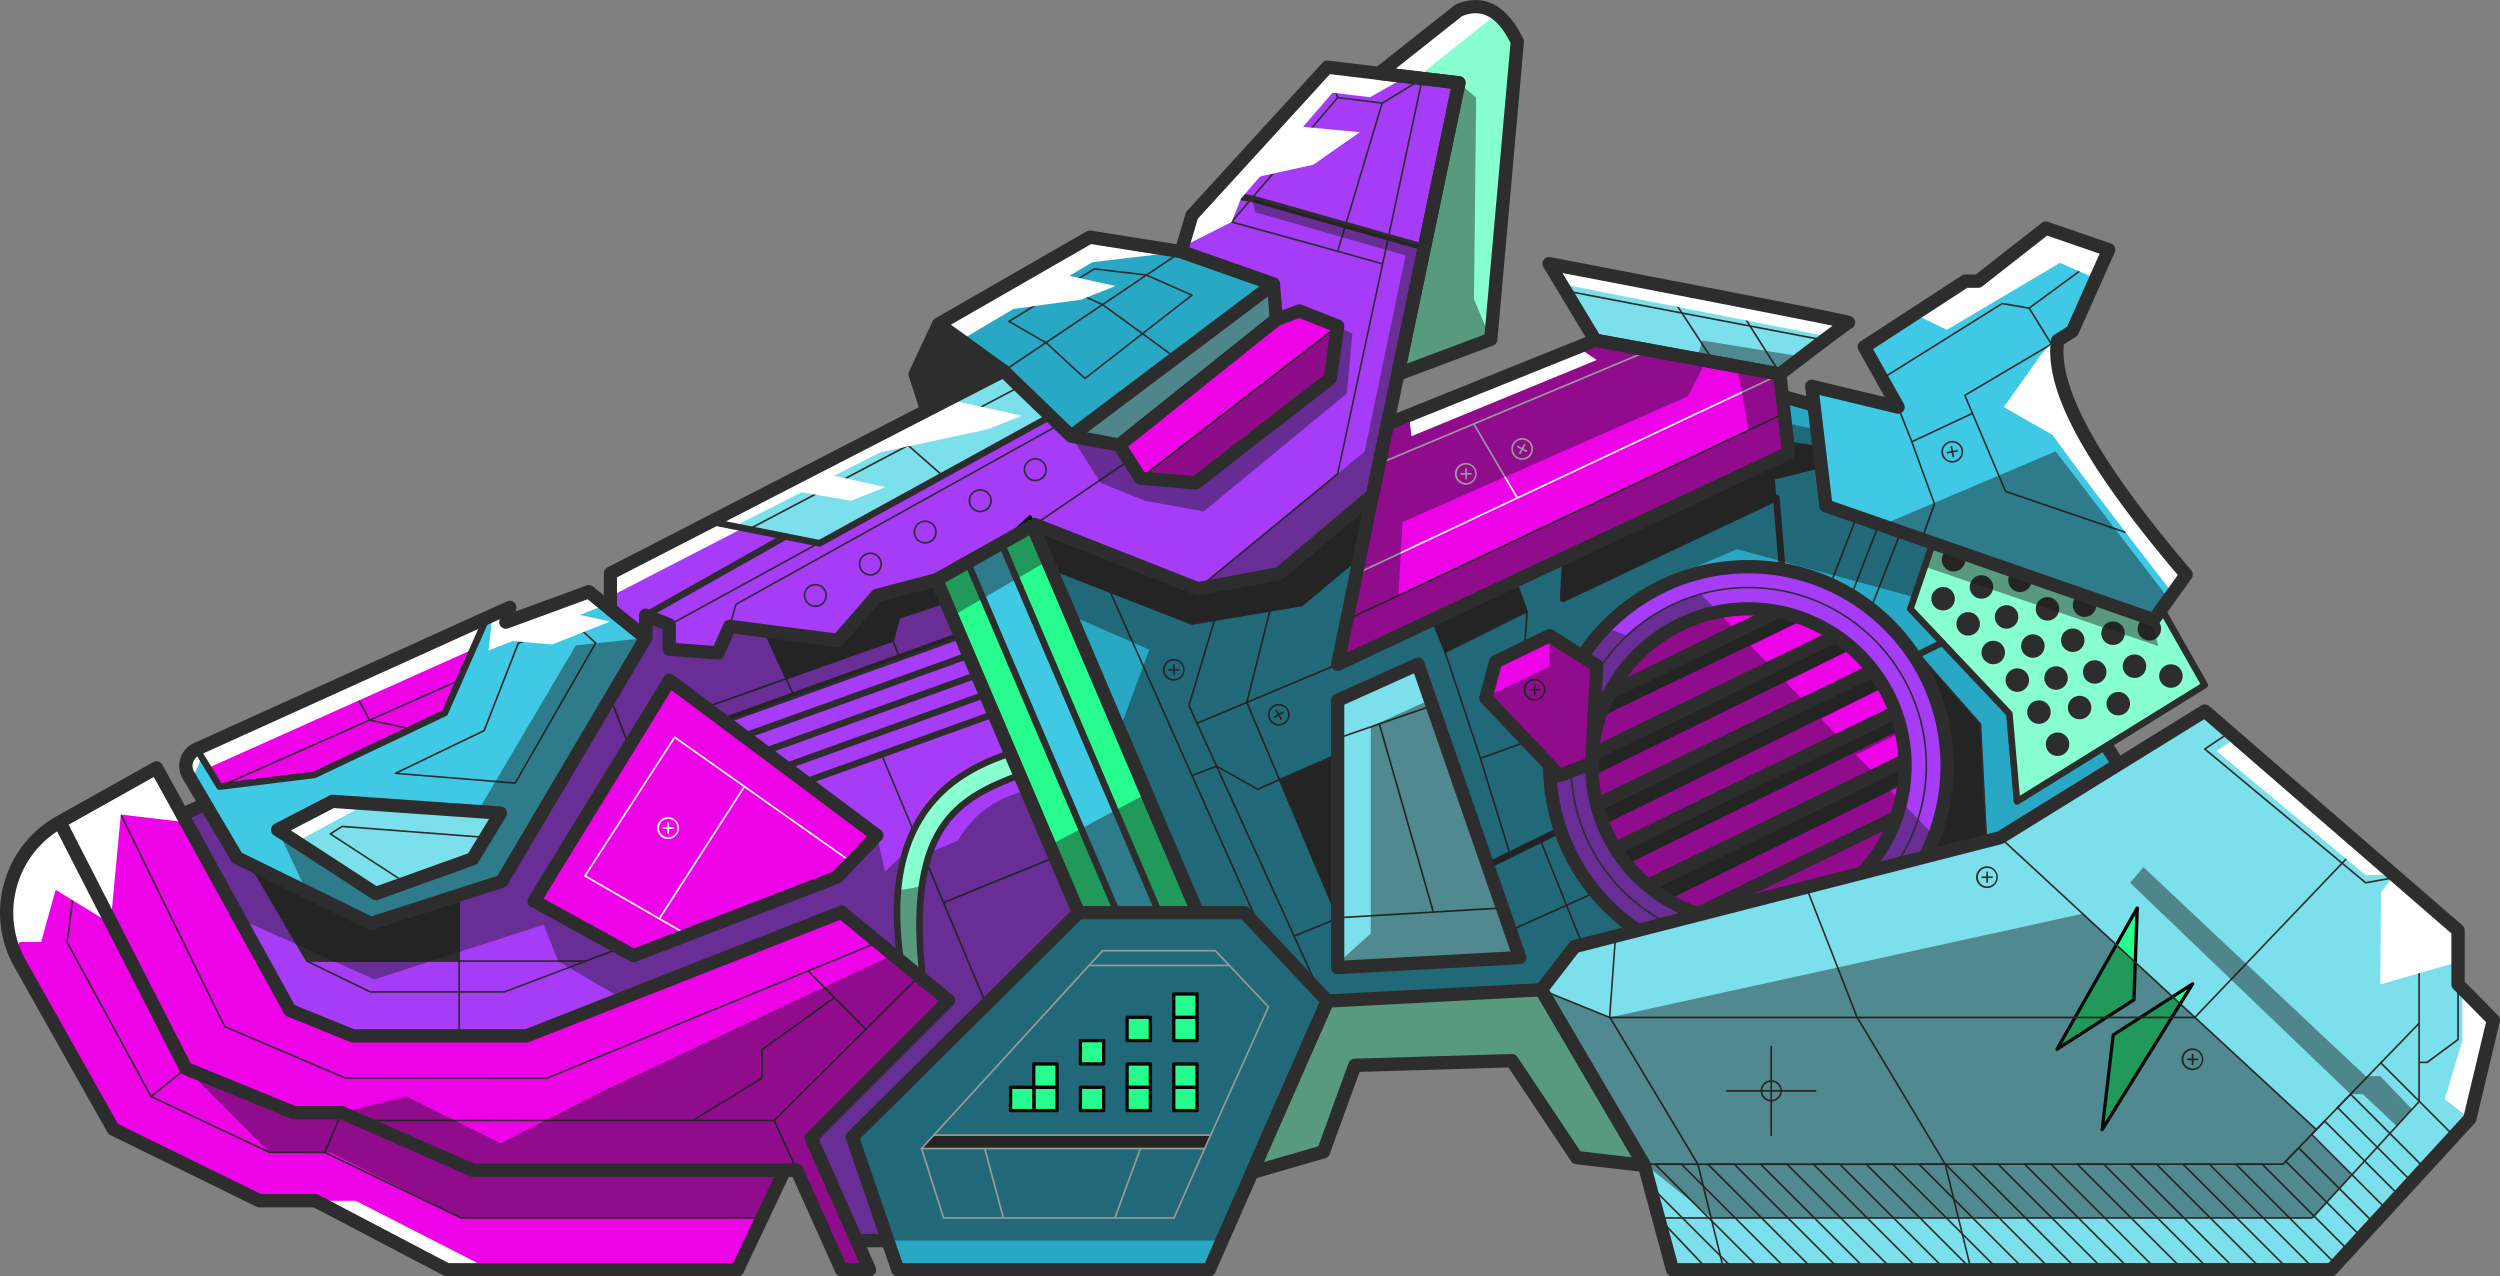 <svg xmlns="http://www.w3.org/2000/svg" viewBox="0 0 656.14 335.01"><rect x="0" y="0" width="656.14" height="335.01" fill="#808080" stroke="none"/><defs><style>.cls-10,.cls-11,.cls-12,.cls-2,.cls-3,.cls-4,.cls-5,.cls-6,.cls-7,.cls-8,.cls-9{stroke-width:0}.cls-3{fill:#2d2d2d}.cls-4{fill:#28a8c4}.cls-5{fill:#26fd8e}.cls-6{fill:#1a1a1a}.cls-7{fill:#3fc9e5}.cls-8{fill:#a73cf8}.cls-9{fill:#88ffd1}.cls-10{fill:#7be0eb}.cls-11{fill:#fff}.cls-12{fill:#ee02e7}</style></defs><g style="isolation:isolate"><g id="assets"><path d="m271.61 137.66 42.7 101.88h12.3l21.76 23.19 56.16-2.96 8.76-11.34 16.5-4.22 95.16-24.37 30.61-18.94-48.28-58.39-28.05-9.74-3.13-26.42-8.33-2.37 1.67 14.88-109.22 11.08-24.47 20.6-21.38 3.96-42.76-16.84z" class="cls-4"/><path d="m283.07 239.54-37.29-87.39-15.64 4.13-10.24 11.78-28.4-3.67-3.1 6.96-12.75-.97V164l-6.18-2.51v5.93l-37.74 63.88-34.39 11.08-35.16-17.26-8.29-14.1-6.09 2.76 28.29 51.39 16.49 6.7h45.59l82.69-32.45 28.08 23.18-36.06 36.06 11.93 26.95 8.42-.35-9.53-26.86 59.37-58.86zm222.14-14.65c3.73-7.18 5.83-15.34 5.83-23.99 0-28.81-23.35-52.16-52.16-52.16-18.23 0-34.28 9.36-43.61 23.53l3.81 2.42-1.31 25.57-8.48 3.28-2.58-2.64c0 18.04 9.15 33.93 23.07 43.3l75.43-19.31z" class="cls-8"/><path d="m41.06 201.55 35.03 63.63 16.49 6.7h45.59l82.69-32.46 28.08 23.18-36.06 36.06 15.33 34.6h-7.34l-11.72-26.1h-3.22l-12.36 26.1h-76.25L82.8 315.14H68.12l-38.38-18.8-24.46-43.43c-7.4-13.14-2.73-29.79 10.43-37.16l25.37-14.21z" class="cls-12"/><path d="m49.46 203.48 12.73 21.64 35.16 17.26 34.39-11.08 37.74-63.88-14.94-12.11-21.77 7.99 1.03-3.86-82.16 37.19a4.835 4.835 0 0 0-2.17 6.86z" class="cls-7"/><path d="m87.3 210.31-14.43 7.47 25.76 16.74 25.44-9.14 7.28-11.98-44.05-3.09z" class="cls-10"/><path d="m175.73 178.58-35.55 57.9 26.07 14.33 53.41-20.58 10.48-10.97-54.41-40.68z" class="cls-12"/><path d="M160.2 150.48v9.42l9.27 7.52v-5.93l6.18 2.51v6.38l12.75.97 3.1-6.96 28.4 3.67 10.24-11.78 15.64-4.13 25.83-14.49 42.76 16.84 21.38-3.96 24.47-20.6 22.67-108.19-34.52-4.13-35.55 38.9-2.83 9.53 24.21 8.5.78 9.28-41.22 32.97-12.62-2.32-17.73-17.1-103.21 53.1z" class="cls-8"/><path d="m263.41 97.38-17.05-12.33 39.67-22.8 23.96 3.8 24.21 8.5-53.06 39.93-17.73-17.1z" class="cls-4"/><path d="m293.76 116.8 5.54 8.69 14.49 1.23 35.35-27.4 1.94-13.75-10.05-3.96-6.05 2.22-41.22 32.97z" class="cls-12"/><path d="m361.95 19.25 20.94-16.56c6.76-2.74 11.68.64 15.33 8.28l-6.96 78.08-24.39 9.15 16.02-76.45-20.94-2.5z" class="cls-9"/><path d="M235.63 333.26h81.73l31.01-70.53-21.76-23.19h-43.54L223.7 298.4l11.93 34.86z" class="cls-4"/><path d="m348.37 262.73 56.16-2.96 27.05 46.11-17.78-2.07-17-25.43-41.22 1.22-8.24 22.67-18.76 5.46 19.79-45z" class="cls-9"/><path d="m404.53 259.77 8.76-11.34 111.66-28.59 53.71-33.23 66.46 57.57v14.17l9.28 9.4-6.19 25.89-36.33 39.61-172.9.01-7.4-27.38-27.05-46.11z" class="cls-10"/><path d="m475.51 101.38 22.65 5.46-8.88-15.8 26.53-17.26h3.35l17.77-13.91 16.49 5.67-9.53 21.38-3.86 2.45c-1.65 11.39 6.88 29.95 33.75 61.44l-8.5 11.85-86.04-29.88-3.72-31.39z" class="cls-7"/><path d="m467.77 103.98 8.33 2.37" class="cls-3"/><path d="M406.59 69.21s79.34 15.2 78.57 15.46-18.03 13.53-18.03 13.53l-48.43-8.89-12.11-20.09z" class="cls-10"/><path d="M446.18 240.01c-16.48-5.35-28.4-20.84-28.4-39.1 0-22.7 18.4-41.11 41.11-41.11S500 178.2 500 200.91c0 10.91-4.25 20.83-11.19 28.19" class="cls-12"/><path d="m406.72 166.84 12.36 7.85-1.3 25.57-8.49 3.28-19.32-20.35 2.58-9.53 14.17-6.82z" class="cls-12"/><path d="m186.57 136.91 28.5 5.68 60.64-33.34-12.3-11.87-76.84 39.53z" class="cls-10"/><path d="m51.63 196.62 5.98 9.82 24.92-3.09 34.2-16.23 11-24.94" class="cls-12"/><path d="m507.28 142.51-5.9 17.29 25.99 27.52 2.01 23 49.28-30.54-11.35-19.98-2.04 2.85-57.99-20.14z" class="cls-9"/><path d="M364.13 111.26 418.7 89.3l48.42 8.89 2.32 20.67-118.36 55.48 9.14-44.4 3.91-18.68z" class="cls-12"/><path d="m253.9 147.46 39.29 92.08m-30.37-96.95 41.37 96.95" class="cls-3"/><path d="m314.31 239.54-42.7-101.88-25.83 14.49 37.29 87.39h31.24z" class="cls-7"/><path d="M351.08 183.81v70.12l47.78-2.6-26.72-76.99-21.06 9.47z" class="cls-10"/><path d="M242.21 257.04c-4.48-40 8.85-47.45 25.44-53.64l-2.44-5.71c-20.94 6.67-33.41 21.98-28.82 54.54l5.82 4.81z" class="cls-9"/><path d="m53.89 211.02-6.09 2.76" class="cls-3"/><path d="m334.2 74.55.78 9.28-41.22 32.97-12.62-2.32 53.06-39.93z" class="cls-10"/><path d="m246.36 85.05-6.18 13.14 3.09 9.55 20.14-10.36-17.05-12.33zm257.17 86.52 16.25 18.47 1.49 29.04-16.06 5.82s5.57-10.79 5.83-23.99c.26-13.2-7.52-29.33-7.52-29.33zm-152.16 26.4-15.46 6.73 14.49 34.78.97-41.51zM248.3 158.06l-2.52-5.91-15.64 4.13-10.24 11.78-19.33-2.56 5.8 12.74 27.82-10.05 1.93-6.09 12.18-4.04zM65.47 226.32l15.13 25.91h39.89v-17.31l-23.15 7.46-31.87-16.06zm206.25-88.39 5.04 12.03L312.82 164l28.98-4.89 15.11-12.62 3.16-15.83-23.7 19.36-22.06 3.8-42.59-15.89zM375.9 162.7l3.38 8.51 21.5-10.71-2.89-8.1-21.99 10.3zm34.98-16.39-.62 10.83 55.95-26.48-.37-4.84 11.93-2.93-.52-5.76-8.15-1.36.31 2.8-58.53 27.74zm-165.77 151.6-3.24 3.54h74.25l1.64-3.54h-72.65zm174.63-109.58 53.57-25.68-8.46-2.42-43.19 20.81-1.92 7.29zm-1.49 15.21 67.85-33.22-4.22-3.49-63.18 31.39-.45 5.31zm3.2 12.66 73.02-35.87-3.23-3.7-71.5 34.28 1.71 5.3zm4.52 11.14 73.02-35.87-3.23-3.7-71.5 34.28 1.71 5.3zm11.32 9.1 62.67-30.79.63-5.6-68.13 32.34 4.83 4.05z" class="cls-3"/><circle cx="509.98" cy="157.14" r="3.09" class="cls-3"/><circle cx="516.55" cy="163.74" r="3.09" class="cls-3"/><circle cx="526.63" cy="161.91" r="3.09" class="cls-3"/><circle cx="537.36" cy="159.8" r="3.09" class="cls-3"/><circle cx="530.16" cy="152.3" r="3.09" class="cls-3"/><circle cx="512.72" cy="146.91" r="3.09" class="cls-3"/><circle cx="547.1" cy="158.82" r="3.09" class="cls-3"/><circle cx="520.05" cy="154.05" r="3.09" class="cls-3"/><circle cx="539.62" cy="177.95" r="3.09" class="cls-3"/><circle cx="529.46" cy="178.5" r="3.09" class="cls-3"/><circle cx="545.8" cy="185.7" r="3.09" class="cls-3"/><circle cx="540.02" cy="195.32" r="3.09" class="cls-3"/><circle cx="535.13" cy="186.9" r="3.09" class="cls-3"/><circle cx="555.95" cy="184.68" r="3.09" class="cls-3"/><circle cx="549.77" cy="176.36" r="3.09" class="cls-3"/><circle cx="544.01" cy="168.04" r="3.09" class="cls-3"/><circle cx="554.58" cy="166.19" r="3.09" class="cls-3"/><circle cx="560.21" cy="174.85" r="3.09" class="cls-3"/><circle cx="569.77" cy="177.43" r="3.09" class="cls-3"/><circle cx="564.11" cy="165.03" r="3.09" class="cls-3"/><circle cx="533.54" cy="169.56" r="3.09" class="cls-3"/><circle cx="523.14" cy="171.25" r="3.09" class="cls-3"/><path d="m567.14 143.13-40.93-13.98-10.8-25.48 24.5-14.49.22.37-24.17 14.3 10.57 24.95 40.75 13.91-.14.42z" class="cls-3"/><path d="m180.28 245.55-27.06-15.59 23.79-36.77.19.14 45.99 32.48-.25.35-45.81-32.35-23.29 36 26.66 15.36-.22.38z" class="cls-11"/><path d="m172.858 241.011 22.327-34.697.37.238-22.327 34.698zm189.009-119.529 70.995-29.785.17.406-70.995 29.785z" class="cls-11"/><path d="M351.08 66.16h-.06l-27.82-7.68a.207.207 0 0 1-.15-.15c-.02-.07 0-.15.04-.21l27.82-32.65c.05-.06.12-.08.19-.07l11.67 1.45c.06 0 .12.04.16.1.03.05.04.12.03.18l-11.67 38.88c-.03.09-.11.16-.21.16zm-27.43-8.02 27.29 7.53 11.53-38.43-11.3-1.41-27.52 32.3z" class="cls-3"/><path d="M373.32 65.65c-.08 0-.16-.01-.24-.03l-44.76-12.66-10.21-1.5a.87.87 0 0 1-.74-.99.87.87 0 0 1 .99-.74l10.26 1.51s.07.01.11.02l44.81 12.67c.46.13.73.61.6 1.08-.11.38-.46.64-.84.64zm-60.523-8.905.072-.434 10.437 1.739-.073.434zm40.592 105.734 114.793-54.165.187.398-114.793 54.165zm35.171 36.771s-.06 0-.09-.02a.237.237 0 0 1-.11-.13l-9.27-27.83c-.03-.1.01-.22.11-.26l21.5-10.71c.07-.03.15-.03.22.01.06.04.1.12.1.2l-.64 9.5-.44-.03.61-9.12-20.99 10.46 9.14 27.43 12.01-4.38.15.41-12.23 4.46s-.05.01-.07.01z" class="cls-3"/><path d="M355.906 150.378 467.18 97.992l.188.398-111.276 52.386z" class="cls-11"/><path d="m554.63 271.62-2.91 24.86 23.74-38.27-20.83 13.41z" class="cls-5"/><path d="M551.72 296.92s-.1 0-.14-.02a.445.445 0 0 1-.29-.46l2.91-24.86a.46.46 0 0 1 .2-.32l20.84-13.41c.17-.11.4-.09.54.06.15.14.17.37.06.54l-23.74 38.27c-.08.13-.22.21-.37.21zm3.32-25.04-2.66 22.71 21.69-34.97-19.04 12.25z" class="cls-2"/><path d="m560.07 262.39.86-24.06-21.06 37.06 20.2-13z" class="cls-5"/><path d="M539.87 275.82c-.11 0-.22-.04-.3-.12a.428.428 0 0 1-.08-.53l21.06-37.06c.1-.17.31-.26.5-.2.19.05.32.23.32.44l-.86 24.06c0 .14-.08.27-.2.35l-20.2 13c-.07.05-.15.07-.24.07zm20.56-35.73-19.31 33.97 18.51-11.92.79-22.05z" class="cls-2"/><path d="m285.835 143.44.401-.179 44.948 100.858-.402.18zm59.635 115.55-33.65-73.78 9.31-31.22.42.12-9.27 31.06 33.59 73.63-.4.19zm-37.35-80.33a2.86 2.86 0 1 1-.001-5.719 2.86 2.86 0 0 1 .001 5.719zm0-5.28c-1.34 0-2.42 1.09-2.42 2.42s1.09 2.42 2.42 2.42 2.42-1.09 2.42-2.42-1.09-2.42-2.42-2.42z" class="cls-3"/><path d="M307.9 174.33h.44v2.93h-.44z" class="cls-3"/><path d="M306.65 175.58h2.93v.44h-2.93zm28.98 14.87a2.843 2.843 0 0 1-2.47-1.41 2.858 2.858 0 0 1 3.19-4.21 2.858 2.858 0 0 1-.71 5.62zm0-5.28c-.43 0-.85.11-1.22.33a2.427 2.427 0 0 0 .62 4.44 2.427 2.427 0 1 0 .61-4.78z" class="cls-3"/><path d="m334.247 188.134 2.528-1.482.222.38-2.528 1.481z" class="cls-3"/><path d="m334.697 186.436.38-.223 1.482 2.527-.38.223z" class="cls-3"/><path d="M384.76 127.21a2.86 2.86 0 1 1-.001-5.719 2.86 2.86 0 0 1 .001 5.719zm0-5.28c-1.34 0-2.42 1.09-2.42 2.42s1.09 2.42 2.42 2.42 2.42-1.09 2.42-2.42-1.09-2.42-2.42-2.42z" class="cls-11"/><path d="M384.54 122.89h.44v2.93h-.44z" class="cls-11"/><path d="M383.29 124.14h2.93v.44h-2.93zm16.2-3.45a2.855 2.855 0 0 1-.81-5.59c.73-.22 1.5-.14 2.18.22.67.36 1.16.96 1.38 1.7a2.854 2.854 0 0 1-2.74 3.68zm-1.14-.73c1.18.63 2.65.19 3.28-.98.31-.57.37-1.22.19-1.84s-.6-1.13-1.17-1.44c-.57-.31-1.22-.37-1.84-.19-.62.19-1.13.6-1.44 1.17-.63 1.18-.19 2.65.98 3.28z" class="cls-11"/><path d="m398.1 117.325.208-.387 2.58 1.389-.208.387z" class="cls-11"/><path d="m398.627 119.033 1.39-2.58.387.21-1.39 2.579z" class="cls-11"/><path d="M402.79 183.89a2.86 2.86 0 1 1-.001-5.719 2.86 2.86 0 0 1 .001 5.719zm0-5.28c-1.34 0-2.42 1.09-2.42 2.42s1.09 2.42 2.42 2.42 2.42-1.09 2.42-2.42-1.09-2.42-2.42-2.42z" class="cls-3"/><path d="M402.57 179.57h.44v2.93h-.44z" class="cls-3"/><path d="M401.32 180.82h2.93v.44h-2.93zm120.22 52.26a2.86 2.86 0 1 1-.001-5.719 2.86 2.86 0 0 1 .001 5.719zm0-5.28c-1.34 0-2.42 1.09-2.42 2.42s1.09 2.42 2.42 2.42 2.42-1.09 2.42-2.42-1.09-2.42-2.42-2.42z" class="cls-3"/><path d="M521.32 228.76h.44v2.93h-.44z" class="cls-3"/><path d="M520.08 230.01h2.93v.44h-2.93zm55.38 50.87a2.86 2.86 0 1 1-.001-5.719 2.86 2.86 0 0 1 .001 5.719zm0-5.28c-1.34 0-2.42 1.09-2.42 2.42s1.09 2.42 2.42 2.42 2.42-1.09 2.42-2.42-1.09-2.42-2.42-2.42z" class="cls-3"/><path d="M575.24 276.56h.44v2.93h-.44z" class="cls-3"/><path d="M574 277.81h2.93v.44H574zm-61.61-156.38c-.57 0-1.13-.17-1.61-.5a2.837 2.837 0 0 1-1.2-1.83c-.14-.75.02-1.51.45-2.14.43-.63 1.08-1.05 1.83-1.2 1.55-.29 3.05.73 3.34 2.28.14.75-.02 1.51-.45 2.14a2.875 2.875 0 0 1-2.36 1.25zm0-5.28a2.391 2.391 0 0 0-2 1.05c-.36.53-.5 1.18-.38 1.81.12.64.48 1.19 1.01 1.55.53.37 1.18.5 1.81.38a2.417 2.417 0 0 0 1.93-2.82 2.436 2.436 0 0 0-2.38-1.98z" class="cls-3"/><path d="m510.927 118.626 2.88-.54.08.432-2.879.54z" class="cls-3"/><path d="m511.915 117.129.432-.081.541 2.88-.432.08z" class="cls-3"/><path d="M175.39 220.2a2.86 2.86 0 1 1-.001-5.719 2.86 2.86 0 0 1 .001 5.719zm0-5.28c-1.34 0-2.42 1.09-2.42 2.42s1.09 2.42 2.42 2.42 2.42-1.09 2.42-2.42-1.09-2.42-2.42-2.42z" class="cls-11"/><path d="M175.17 215.87h.44v2.93h-.44z" class="cls-11"/><path d="M173.92 217.12h2.93v.44h-2.93z" class="cls-11"/><path d="m85.38 302.68-14.73-.02-31.42-14.83 9.42-7.56.27.34-8.87 7.12 30.75 14.51h14.29l4.39-10.3.4.17-4.5 10.57z" class="cls-3"/><path d="M200 319.87h-79.07l-.05-.02-35.74-17.19.19-.4 35.7 17.18H200v.43zM39.45 287.88l-22.06-40.53 2.87-22.27.43.05-2.85 22.14 21.99 40.4-.38.21z" class="cls-3"/><path d="M316.31 301.66h-74.94l47.91-52.36h29.81l.06.07 14.01 14.85-16.86 37.44zm-73.95-.44h73.67l16.63-36.91-13.75-14.57h-29.43l-47.11 51.48z" class="cls-11"/><path d="M308.26 319.87h-60.77l-5.83-18.36.42-.13 5.73 18.06h60.17l7.99-18.08.4.17-8.11 18.34z" class="cls-11"/><path d="m299.185 125.34 51.766-39.936.268.348-51.765 39.937z" class="cls-3"/><path d="m314.51 154.67-.28-.34 36.65-30.1L373.1 20.55l.43.09-22.24 103.75s-.04.09-.07.12l-36.71 30.15zm36.5 38.896 24.826-8.592.144.416-24.826 8.591zm153.6-51.976-.41-.15 3.28-9.2-5.92-16.23c-.04-.11.01-.22.11-.27l15.91-7.45.18.4-15.73 7.37 5.88 16.12s.02.1 0 .15l-3.31 9.28zm94.53 164.18H431.68v-.44h167.37l35.63-36.84v-33.18h.44v33.27c0 .06-.02.11-.06.15l-35.75 36.97s-.1.07-.16.07zM435.3 319.44h171.57v.44H435.3z" class="cls-3"/><path d="m607.03 319.8-.32-.29 27.97-30.46v-20.46h.44v20.54c0 .05-.02.11-.06.15l-28.02 30.53zm-82.242-99.846.299-.324 82.968 76.642-.299.323z" class="cls-3"/><path d="M576.05 267.26H422.47s-.06 0-.08-.02l-17.94-7.28.16-.4 17.9 7.26h153.44l43.15-45.19.32.3-43.22 45.26s-.1.07-.16.07zM348.172 17.715l.416-.14 2.704 7.984-.416.14zM271.48 137.47l24.728-16.825.248.364-24.73 16.825zm-95.93 26.352 39.133-21.415.211.385-39.133 21.416zm16.16.628-.42-.12 1.67-5.8c.02-.06.05-.1.1-.13l85.81-47.68.21.38-85.73 47.64-1.65 5.71z" class="cls-3"/><path d="m258.248 301.525.425-.114 4.894 18.214-.425.114zm34.159 18.045 6.705-18.204.413.152-6.705 18.205z" class="cls-11"/><path d="M135.22 205.75h-.02l-31.43-2.57c-.1 0-.18-.08-.2-.18-.02-.1.03-.19.12-.24l23.2-11.17 8.95-22.91c.02-.06.07-.11.14-.13l15.07-4.76c.08-.02.16 0 .21.05l5.22 4.76c.08.07.09.18.04.27l-21.12 36.76c-.04.07-.11.11-.19.11zm-30.62-2.94 30.5 2.49 20.96-36.49-4.99-4.56-14.85 4.7-8.95 22.89c-.02.05-.06.09-.11.12l-22.56 10.86z" class="cls-3"/><path d="m386.643 111.4.38-.222 11.389 19.405-.38.222z" class="cls-11"/><path d="m351.02 66.156.12-.423 11.67 3.27-.118.423zm146.943 40.766.409-.162 3.608 9.09-.409.162z" class="cls-3"/><path d="M245.11 297.69h72.66v.44h-72.66zm40.74-44.52h36.8v.44h-36.8z" class="cls-11"/><path d="M410.26 158.01c-.17 0-.34-.05-.49-.15a.854.854 0 0 1-.38-.77l.62-10.83a.872.872 0 0 1 1.74.1l-.54 9.37 54.63-25.85a.89.89 0 0 1 .81.03c.25.14.41.4.43.68l1.56 18.83a.873.873 0 0 1-1.74.14l-1.46-17.58-54.81 25.94c-.12.06-.25.08-.37.08zm92.76 14.84c-.32 0-.63-.18-.78-.49a.88.88 0 0 1 .4-1.17l6.74-3.31a.88.88 0 0 1 1.17.4c.21.43.03.96-.4 1.17l-6.74 3.31c-.12.06-.25.09-.38.09zm-112.55 55.19c-.32 0-.63-.18-.78-.49a.88.88 0 0 1 .4-1.17l19.05-9.34c.43-.21.95-.03 1.17.4.21.43.03.96-.4 1.17l-19.05 9.34c-.12.06-.25.09-.38.09zm-221-65.68a.871.871 0 0 1-.43-1.63l36.66-20.68c.42-.24.95-.09 1.19.33.24.42.09.95-.33 1.19l-36.66 20.68c-.14.08-.28.11-.43.11zm20.37 27.73c-.36 0-.69-.22-.82-.58a.88.88 0 0 1 .53-1.12l62.2-22.39c.45-.16.95.07 1.12.53s-.07.95-.53 1.12l-62.2 22.39c-.1.03-.2.05-.3.05zm4.99 4.14c-.36 0-.69-.22-.82-.58a.88.88 0 0 1 .53-1.12l59.97-21.58a.88.88 0 0 1 1.12.53.88.88 0 0 1-.53 1.12l-59.97 21.58c-.1.03-.2.05-.3.05zm5.74 3.86c-.36 0-.69-.22-.82-.58a.88.88 0 0 1 .53-1.12l55.86-20.1a.88.88 0 0 1 1.12.53.88.88 0 0 1-.53 1.12l-55.86 20.1c-.1.03-.2.05-.3.05zm5.37 4c-.36 0-.69-.22-.82-.58a.88.88 0 0 1 .53-1.12l52.69-18.96a.88.88 0 0 1 1.12.53.88.88 0 0 1-.53 1.12l-52.69 18.96c-.1.03-.2.05-.3.05zm5.36 4c-.36 0-.69-.22-.82-.58a.88.88 0 0 1 .53-1.12l49.52-17.82a.88.88 0 0 1 1.12.53.88.88 0 0 1-.53 1.12l-49.52 17.82c-.1.03-.2.05-.3.05zM362.641 26.898l10.573-6.459.23.376-10.573 6.459zm73.689 47.866.368-.241 12.988 19.848-.368.241zm18.35 3.886.372-.234 12.425 19.662-.372.236zM143.63 283.17l-53.07-.02-31.76-13.56-.03-.07-29.94-61.14.4-.19 29.89 61.07 31.57 13.47h52.85l86.8-35.62.16.4-86.87 35.66zm65.31 24.08-6.01-13.22 38.16-37.94.31.31-37.95 37.73 5.89 12.94-.4.18z" class="cls-3"/><path d="m211.935 254.966.313-.309 15.136 15.354-.313.31zM95.31 293.86h107.87v.44H95.31z" class="cls-3"/><path d="m181.95 294.27-.23-.38 18.07-11.06v-7.46l.09-.06 18.98-13.66.26.36-18.9 13.59v7.47l-18.27 11.2zM494.08 99.56l-.23-.37 31.51-19.71s.1-.04.15-.03l6.99 1.19 20.79-15.27.26.35-20.87 15.33s-.11.05-.17.04l-7-1.19-31.44 19.67z" class="cls-3"/><path d="m532.382 81 .374-.231 5.858 9.451-.374.232zm88.498 150.91c-.05 0-.1-.02-.14-.05l-42.22-35.1a.234.234 0 0 1-.08-.18c0-.07.04-.13.1-.17l6.49-4.36.24.36-6.25 4.19 41.92 34.85 8.03-1.45.08.43-8.13 1.47h-.04zm16.13 47.13h-2.11v-.44h2.04l7.97-5.88v-14.38h.44v14.49c0 .07-.03.13-.09.18l-8.11 5.99s-.08.04-.13.04zm-275.2-88.966.423-.121 14.188 49.413-.423.122z" class="cls-3"/><path d="m351.086 240.652 43.272-2.586.027.44-43.273 2.586zM330.08 207.37s-.07 0-.11-.03l-10.7-6.03-6.34 2.44-.16-.41 6.43-2.47c.06-.02.13-.02.19.01l10.69 6.02 20.89-9.14.17.4-20.99 9.18s-.06.02-.09.02zm-2.85-22.8c-.05 0-.1-.02-.14-.05a.224.224 0 0 1-.07-.22l8.52-33.81.42.11-8.41 33.39 23.44-9.85.17.4-23.84 10.01s-.06.02-.08.02z" class="cls-3"/><path d="M351.08 241.11c-.08 0-.17-.05-.2-.13l-23.76-56.34-12.72 5.34c-.11.05-.24 0-.29-.12-.05-.11 0-.24.12-.29l12.92-5.43c.11-.05.24 0 .29.12l23.84 56.54c.05.11 0 .24-.12.29a.31.31 0 0 1-.08.02zm100.83 90.96-6.49-26.43-23.17-38.67v-.07l1.54-21.23.43.03-1.53 21.16 23.14 38.61.01.03 6.49 26.47-.42.1zm64.9 0-6.48-26.43-23.14-38.61-13.32-34.08.4-.16 13.31 34.05 23.16 38.63v.03l6.49 26.47-.42.1zM233.462 112.878l.291-.33 13.77 12.114-.29.33z" class="cls-3"/><path d="m196.452 138.703 71.105-37.442.205.39-71.105 37.44zM284.75 99.56a.22.22 0 0 1-.15-.06l-10.03-9.26-9.86-5.7c-.07-.04-.11-.11-.11-.19s.04-.15.1-.19l22.41-13.78s.09-.04.14-.03l13.63 1.61s.04 0 .06.02l11.96 5.29c.07.03.12.1.13.17 0 .08-.02.15-.08.2L284.87 99.5s-.09.05-.13.05zm-19.5-15.21 9.56 5.53s.03.02.04.03l9.91 9.15 27.64-21.53-11.6-5.13-13.52-1.6-22.03 13.55z" class="cls-3"/><path d="m308.38 94.06-19.15-13.94-17.96-8.14.18-.4 17.98 8.15s.03.01.04.02l19.16 13.95-.26.35z" class="cls-3"/><path d="m263.294 97.196 46.594-31.298.246.365-46.594 31.298zM410.823 76.54l.083-.432 67.913 12.967-.082.432zM242.81 142.7c-.78 0-1.51-.29-2.08-.82-.6-.56-.94-1.31-.97-2.13a3.044 3.044 0 0 1 2.95-3.15c.81-.03 1.59.26 2.19.82.6.56.94 1.31.97 2.13.06 1.68-1.26 3.1-2.95 3.15h-.11zm0-5.67h-.09a2.613 2.613 0 0 0-2.52 2.7c.02.7.32 1.35.83 1.82.51.48 1.18.73 1.87.7a2.613 2.613 0 0 0 2.52-2.7c-.02-.7-.32-1.35-.83-1.82a2.58 2.58 0 0 0-1.78-.7zm14.45-2.56c-1.63 0-2.99-1.3-3.05-2.95a3.044 3.044 0 0 1 2.95-3.15c.81-.03 1.59.26 2.19.82.6.56.94 1.31.97 2.13.06 1.68-1.26 3.1-2.95 3.15h-.11zm0-5.67h-.09a2.613 2.613 0 0 0-2.52 2.7c.05 1.44 1.26 2.58 2.7 2.52a2.613 2.613 0 0 0 2.52-2.7c-.02-.7-.32-1.35-.83-1.82a2.58 2.58 0 0 0-1.78-.7zm14.44-2.48c-1.63 0-2.99-1.3-3.05-2.95a3.044 3.044 0 0 1 2.95-3.15c.81-.03 1.59.26 2.19.82.6.56.94 1.31.97 2.13.06 1.68-1.26 3.1-2.95 3.15h-.11zm0-5.67h-.09a2.613 2.613 0 0 0-2.52 2.7c.05 1.44 1.27 2.58 2.7 2.52a2.613 2.613 0 0 0 2.52-2.7c-.02-.7-.32-1.35-.83-1.82a2.58 2.58 0 0 0-1.78-.7zm-57.71 38.68c-.78 0-1.51-.29-2.08-.82-.6-.56-.94-1.31-.97-2.13a3.044 3.044 0 0 1 2.95-3.15c1.68-.06 3.1 1.26 3.15 2.95.03.81-.26 1.59-.82 2.19s-1.31.94-2.13.97h-.11zm0-5.67h-.09a2.613 2.613 0 0 0-2.52 2.7c.02.7.32 1.35.83 1.82.51.48 1.18.73 1.87.7.7-.02 1.35-.32 1.82-.83.48-.51.73-1.18.7-1.87a2.622 2.622 0 0 0-2.61-2.53zm14.44-2.56c-.78 0-1.51-.29-2.08-.82-.6-.56-.94-1.31-.97-2.13a3.044 3.044 0 0 1 2.95-3.15c.82-.04 1.59.26 2.19.82.6.56.94 1.31.97 2.13.06 1.68-1.26 3.1-2.95 3.15h-.11zm0-5.67h-.09a2.613 2.613 0 0 0-2.52 2.7c.02.7.32 1.35.83 1.82.51.48 1.18.73 1.87.7a2.613 2.613 0 0 0 2.52-2.7c-.02-.7-.32-1.35-.83-1.82a2.58 2.58 0 0 0-1.78-.7zM57.515 206.255l62.877-27.877.179.402-62.878 27.877z" class="cls-3"/><path d="m107.86 191.52-10.93-2.3a.21.21 0 0 1-.15-.11l-5.49-10.42.39-.2 5.44 10.33 10.83 2.28-.09.43zm-2.26 39.9-19.02-12.38a.223.223 0 0 1-.1-.18c0-.07.04-.14.1-.18l3.1-1.97s.09-.04.13-.03l36.91 2.84-.03.43-36.84-2.83-2.75 1.75 18.73 12.2-.24.37zm94.783-65.771.4-.183 7.76 17.003-.4.183zm29.551-8.515.411-.156 5.93 15.526-.412.157zm13.096 69.323.405-.17 15.594 37.205-.406.17zm-11.764-28.083.406-.17 8.283 19.764-.406.17z" class="cls-3"/><path d="m247.533 236.691 29.23-11.9.167.408-29.231 11.9zM132.38 260.56H97.22s-.07 0-.1-.02l-16.71-8.1s-.07-.05-.09-.09l-14.84-25.41.38-.22 14.81 25.35 16.61 8.05h35.07l30.26-11.48.15.41-30.3 11.5s-.05.01-.08.01z" class="cls-3"/><path d="M80.5 252.02h73.23v.44H80.5z" class="cls-3"/><path d="M120.28 234.92h.44v36.95h-.44zm39.7-51.706.41-.158 4.91 12.77-.411.157zm26.57 2.186-.15-.41 47.8-16.96 1.65-5.9c.02-.07.07-.12.14-.15l12.24-4.12.14.41-12.13 4.08-1.65 5.9c-.02.07-.07.12-.14.15l-47.9 17zm201.79 13.713.42-.13 7.985 25.856-.42.13zm-12.648-36.349.41-.162 3.383 8.512-.409.162zm21.996-10.279.414-.148 2.89 8.1-.415.148zm6.361 67.996.408-.163 11.022 27.514-.409.164z" class="cls-3"/><path d="m396.3 244.023 22.317-10.035.18.401-22.317 10.035zm-56.77 1.462 10.864-4.423.166.408-10.865 4.422zm125.12 28.995h.44v23.63h-.44z" class="cls-3"/><path d="M453.05 286.08h23.63v.44h-23.63z" class="cls-3"/><path d="M464.87 289.11c-1.55 0-2.81-1.26-2.81-2.81s1.26-2.81 2.81-2.81 2.81 1.26 2.81 2.81-1.26 2.81-2.81 2.81zm0-5.18c-1.31 0-2.37 1.06-2.37 2.37s1.06 2.37 2.37 2.37 2.37-1.06 2.37-2.37-1.06-2.37-2.37-2.37z" class="cls-3"/><path d="M295.8 285.36h6.12v6.12h-6.12z" class="cls-5"/><path d="M301.93 291.92h-6.12c-.24 0-.44-.2-.44-.44v-6.12c0-.24.2-.44.44-.44h6.12c.24 0 .44.2.44.44v6.12c0 .24-.2.44-.44.44zm-5.69-.87h5.25v-5.25h-5.25v5.25z" class="cls-2"/><path d="M295.8 279.24h6.12v6.12h-6.12z" class="cls-5"/><path d="M301.93 285.8h-6.12c-.24 0-.44-.2-.44-.44v-6.12c0-.24.2-.44.44-.44h6.12c.24 0 .44.2.44.44v6.12c0 .24-.2.44-.44.44zm-5.69-.87h5.25v-5.25h-5.25v5.25z" class="cls-2"/><path d="M295.8 266.99h6.12v6.12h-6.12z" class="cls-5"/><path d="M301.93 273.55h-6.12c-.24 0-.44-.2-.44-.44v-6.12c0-.24.2-.44.44-.44h6.12c.24 0 .44.2.44.44v6.12c0 .24-.2.44-.44.44zm-5.69-.87h5.25v-5.25h-5.25v5.25z" class="cls-2"/><path d="M283.55 285.36h6.12v6.12h-6.12z" class="cls-5"/><path d="M289.68 291.92h-6.12c-.24 0-.44-.2-.44-.44v-6.12c0-.24.2-.44.44-.44h6.12c.24 0 .44.2.44.44v6.12c0 .24-.2.44-.44.44zm-5.69-.87h5.25v-5.25h-5.25v5.25z" class="cls-2"/><path d="M271.31 285.36h6.12v6.12h-6.12z" class="cls-5"/><path d="M277.43 291.92h-6.12c-.24 0-.44-.2-.44-.44v-6.12c0-.24.2-.44.44-.44h6.12c.24 0 .44.2.44.44v6.12c0 .24-.2.44-.44.44zm-5.69-.87h5.25v-5.25h-5.25v5.25z" class="cls-2"/><path d="M265.23 285.36h6.12v6.12h-6.12z" class="cls-5"/><path d="M271.35 291.92h-6.12c-.24 0-.44-.2-.44-.44v-6.12c0-.24.2-.44.44-.44h6.12c.24 0 .44.2.44.44v6.12c0 .24-.2.44-.44.44zm-5.69-.87h5.25v-5.25h-5.25v5.25z" class="cls-2"/><path d="M271.31 279.24h6.12v6.12h-6.12z" class="cls-5"/><path d="M277.43 285.8h-6.12c-.24 0-.44-.2-.44-.44v-6.12c0-.24.2-.44.44-.44h6.12c.24 0 .44.2.44.44v6.12c0 .24-.2.44-.44.44zm-5.69-.87h5.25v-5.25h-5.25v5.25z" class="cls-2"/><path d="M283.55 273.11h6.12v6.12h-6.12z" class="cls-5"/><path d="M289.68 279.67h-6.12c-.24 0-.44-.2-.44-.44v-6.12c0-.24.2-.44.44-.44h6.12c.24 0 .44.2.44.44v6.12c0 .24-.2.44-.44.44zm-5.69-.87h5.25v-5.25h-5.25v5.25z" class="cls-2"/><path d="M308.05 285.36h6.12v6.12h-6.12z" class="cls-5"/><path d="M314.18 291.92h-6.12c-.24 0-.44-.2-.44-.44v-6.12c0-.24.2-.44.44-.44h6.12c.24 0 .44.2.44.44v6.12c0 .24-.2.44-.44.44zm-5.69-.87h5.25v-5.25h-5.25v5.25z" class="cls-2"/><path d="M308.05 279.24h6.12v6.12h-6.12z" class="cls-5"/><path d="M314.18 285.8h-6.12c-.24 0-.44-.2-.44-.44v-6.12c0-.24.2-.44.44-.44h6.12c.24 0 .44.2.44.44v6.12c0 .24-.2.44-.44.44zm-5.69-.87h5.25v-5.25h-5.25v5.25z" class="cls-2"/><path d="M308.05 266.99h6.12v6.12h-6.12z" class="cls-5"/><path d="M314.18 273.55h-6.12c-.24 0-.44-.2-.44-.44v-6.12c0-.24.2-.44.44-.44h6.12c.24 0 .44.2.44.44v6.12c0 .24-.2.44-.44.44zm-5.69-.87h5.25v-5.25h-5.25v5.25z" class="cls-2"/><path d="M308.05 260.87h6.12v6.12h-6.12z" class="cls-5"/><path d="M314.18 267.43h-6.12c-.24 0-.44-.2-.44-.44v-6.12c0-.24.2-.44.44-.44h6.12c.24 0 .44.2.44.44v6.12c0 .24-.2.44-.44.44zm-5.69-.87h5.25v-5.25h-5.25v5.25z" class="cls-2"/><path d="M607.59 333.48h-6.93c-.06 0-.11-.02-.15-.06l-27.71-27.71a.235.235 0 0 1-.05-.24c.03-.08.11-.13.2-.13h6.93c.06 0 .11.02.15.06l27.71 27.71c.06.06.08.16.05.24-.03.08-.11.13-.2.13zm-6.84-.44h6.31l-27.28-27.28h-6.31l27.28 27.28zm-7.02.44h-6.93c-.06 0-.11-.02-.15-.06l-27.71-27.71a.235.235 0 0 1-.05-.24c.03-.08.11-.13.2-.13h6.93c.06 0 .11.02.15.06l27.71 27.71c.06.06.08.16.05.24-.03.08-.11.13-.2.13zm-6.84-.44h6.31l-27.28-27.28h-6.31l27.28 27.28zm-20.87.44h-6.93c-.06 0-.11-.02-.15-.06l-27.71-27.71a.235.235 0 0 1-.05-.24c.03-.08.11-.13.2-.13h6.93c.06 0 .11.02.15.06l27.71 27.71c.06.06.08.16.05.24-.03.08-.11.13-.2.13zm-6.84-.44h6.31l-27.28-27.28h-6.31l27.28 27.28zm20.69.44h-6.93c-.06 0-.11-.02-.15-.06l-27.71-27.71a.235.235 0 0 1-.05-.24c.03-.08.11-.13.2-.13h6.93c.06 0 .11.02.15.06l27.71 27.71c.06.06.08.16.05.24-.03.08-.11.13-.2.13zm-6.84-.44h6.31l-27.28-27.28h-6.31l27.28 27.28zm40.48-.56c-.06 0-.11-.02-.15-.06l-26.71-26.71a.235.235 0 0 1-.05-.24c.03-.08.11-.13.2-.13h6.93c.06 0 .11.02.15.06l22.72 22.72c.08.08.09.2.02.28l-2.93 4a.26.26 0 0 1-.16.09h-.02zm-26.19-26.71 26.16 26.16 2.67-3.64-22.52-22.52h-6.31zm-35.16 27.71h-6.93c-.06 0-.11-.02-.15-.06l-27.71-27.71a.235.235 0 0 1-.05-.24c.03-.08.11-.13.2-.13h6.93c.06 0 .11.02.15.06l27.71 27.71c.06.06.08.16.05.24-.03.08-.11.13-.2.13zm-6.84-.44h6.31l-27.28-27.28h-6.31l27.28 27.28zm81.07-15.39c-.06 0-.11-.02-.15-.06l-19.69-19.69a.22.22 0 0 1 0-.31l3.41-3.52s.1-.07.15-.07c.06.01.11.02.16.06l19.6 19.6c.08.08.09.22 0 .3l-3.32 3.61s-.1.07-.16.07zm-19.38-19.91 19.38 19.38 3.02-3.29-19.29-19.29-3.1 3.21zm26.01 12.68c-.06 0-.11-.02-.15-.06l-19.51-19.51a.22.22 0 0 1 0-.31l3.41-3.52s.09-.08.16-.07c.06 0 .11.02.15.06l19.58 19.58s.06.1.06.15-.02.11-.06.15l-3.48 3.45s-.1.06-.15.06zm-19.2-19.73 19.2 19.2 3.17-3.14-19.27-19.27-3.1 3.21zm5.94 34.18c-.06 0-.11-.02-.15-.06l-19.87-19.87a.22.22 0 0 1 0-.31l3.41-3.52s.09-.05.16-.07c.06 0 .11.02.15.06l19.78 19.78c.08.08.09.22 0 .3l-3.31 3.61s-.1.07-.16.07zm-19.57-20.09 19.56 19.56 3.02-3.29-19.48-19.48-3.1 3.21zm-103.46 28.7h-6.93c-.06 0-.11-.02-.15-.06l-27.71-27.71a.235.235 0 0 1-.05-.24c.03-.08.11-.13.2-.13h6.93c.06 0 .11.02.15.06l27.71 27.71c.06.06.08.16.05.24-.03.08-.11.13-.2.13zm-6.84-.44h6.31l-27.28-27.28h-6.31l27.28 27.28zm48.41.44h-6.93c-.06 0-.11-.02-.15-.06l-27.71-27.71a.235.235 0 0 1-.05-.24c.03-.08.11-.13.2-.13h6.93c.06 0 .11.02.15.06l27.71 27.71c.06.06.08.16.05.24-.03.08-.11.13-.2.13zm-6.84-.44h6.31l-27.28-27.28h-6.31l27.28 27.28zm-76.29.44h-6.93c-.06 0-.12-.02-.16-.07l-12.94-13.61s-.04-.06-.05-.09l-2.32-8.57c-.03-.1.02-.2.1-.25.09-.05.19-.04.26.03l22.18 22.18c.06.06.08.16.05.24-.03.08-.11.13-.2.13zm-6.83-.44h6.31l-21.23-21.23 2.09 7.73 12.83 13.5zm20.68.44h-6.93c-.06 0-.11-.02-.15-.06l-27.71-27.71a.235.235 0 0 1-.05-.24c.03-.08.11-.13.2-.13h6.93c.06 0 .11.02.15.06l27.71 27.71c.06.06.08.16.05.24-.03.08-.11.13-.2.13zm-6.84-.44h6.31l-27.28-27.28h-6.31l27.28 27.28zm48.41.44h-6.93c-.06 0-.11-.02-.15-.06l-27.71-27.71a.235.235 0 0 1-.05-.24c.03-.08.11-.13.2-.13h6.93c.06 0 .11.02.15.06l27.71 27.71c.06.06.08.16.05.24-.03.08-.11.13-.2.13zm-6.84-.44h6.31l-27.28-27.28h-6.31l27.28 27.28zm20.7.44h-6.93c-.06 0-.11-.02-.15-.06l-27.71-27.71a.235.235 0 0 1-.05-.24c.03-.08.11-.13.2-.13h6.93c.06 0 .11.02.15.06l27.71 27.71c.06.06.08.16.05.24-.03.08-.11.13-.2.13zm-6.84-.44h6.31l-27.28-27.28h-6.31l27.28 27.28zm-34.73.44h-6.93c-.06 0-.11-.02-.15-.06l-27.71-27.71a.235.235 0 0 1-.05-.24c.03-.08.11-.13.2-.13h6.93c.06 0 .11.02.15.06l27.71 27.71c.06.06.08.16.05.24-.03.08-.11.13-.2.13zm-6.84-.44h6.31l-27.28-27.28h-6.31l27.28 27.28zm148.53-54.066.312-.31 19.332 19.332-.311.31z" class="cls-3"/><path d="m253.9 147.46 39.29 92.08h-10.12l-37.29-87.58 8.12-4.5z" class="cls-5"/><path d="M293.19 239.98h-10.12c-.17 0-.33-.1-.4-.27l-37.29-87.58c-.09-.21 0-.44.19-.55l8.12-4.5c.11-.06.24-.07.35-.03.12.04.21.13.26.24l39.29 92.08c.06.13.04.29-.04.41s-.22.2-.36.2zm-9.83-.87h9.17l-38.84-91.03-7.35 4.07 37.02 86.96z" class="cls-2"/><path d="m270.36 135.62 44.28 104.71-10.45-.79-41.37-96.95 7.54-6.97z" class="cls-5"/><path d="M314.64 240.77h-.03l-10.45-.79a.441.441 0 0 1-.37-.26l-41.37-96.95a.443.443 0 0 1 .1-.49l7.53-6.97c.1-.1.25-.14.39-.11.14.03.25.13.31.26l44.29 104.71a.436.436 0 0 1-.4.6zm-10.16-1.64 9.48.71-43.77-103.48-6.85 6.34 41.14 96.42z" class="cls-2"/><path d="m490.775 159.706 7.88-20.208.41.16-7.88 20.208zm-4.902-4.076 6.891-17.674.41.16-6.89 17.674zm-5.635-2.49 6.891-17.673.41.16-6.89 17.674z" class="cls-3"/><path d="m334.2 83.38-.42-8.51-52.64 39.61 7.68 12.24 11.64 4.7 15.45 2.83 37.57-30.98 1.46-15.72-3.86-1.98-52.17 39.92-5.55-8.39.4.08 40.44-33.8zm290.53 199.06h-3.85l-58.33-54.85-3.5 4.1 57.87 55.48h3.22l8.87 8.36 4.04-4.39-8.32-8.7z" class="cls-6" opacity=".45"/><path d="m606.52 297.92 1.39-1.44-61.32-56.66-124.12 27.22-17.94-7.28 8.76-11.33 51.21-13.11 40.1-9.76c-.92 1.1-1.57 1.61-1.57 1.61l18.52-6.76-1.76-30.37-16.25-18.47c6.26 11.95 7.77 26.56 6.67 38.75-.35 3.87-1.2 6.97-2.2 9.42l-12.2-12.64L500 205l-.83-4.91-6.87 3.37-5.19-5.37 12.64-6.34-2.23-4.2-13.97 6.86-5.58-5.78 16.52-8.29-3.23-3.7-16.87 8.28-5.82-6.02 19.27-9.47-7.24-2.24-15.83 7.77-5.3-5.49 13.35-6.56-7.24-2.24-9.91 4.86-9.27-9.6c-7.22 1.97-13.57 5.81-19.33 10.93l-5.76-2.19c5.81-5.95 12.65-10.47 20.78-13.21l-.97-1 14.73-6.32 46.62 12.59 2.72-7.97 61.28 20.82-1.68-6.67 3.86-6.44-29.13-38.01-45.01 19.11-15.9-5.73-1.72-19.08-8.58-1.83-1.21-13.07 6.01-4.21-26.31-4.27-1.42 4.7 10.51 1.83 3.01 17.02-91.89 43.37 1.1-19.28 74.93-33.03 4.76-9.34-30.11-4.92-53.53 21.55 2.82-13.44 24.31-8.78-4.43-10.51.57-52.92-4.51-3.86-9.38 43.03-45.01-12.67.94 3.58 39.41 11.33-10.73 51.5-43.2 35.53-43.56-16.25-25.58 14.16-16.06 4.79-9.64 11.15-28.59-3.51-3.7 6.91-11.86-.89-.55-6.51-5.92-2.4v5.92l-18.35 1.93L125.37 213l6 .42-7.11 11.71-25.47 8.96L72.9 217.8l7.63 16.33-19.35-10.05-7.26-12.4-6.09 2.12 15.05 27.34 35.33 15.92 44.48-14.36 3.82 9.55 17.39 10.27 56.99-23.09 13.52 11.16-74.18 34.79-28.85 14.68-24.64-12.27-17.03 4.25H77.15l-28.34-11.59 21.96 22.02h15.95L121 319.66h79.02l5.92-12.49h3.22l11.72 26.1h7.34l-3.39-7.66h96.53l7.24-17.88 18.76-5.46 8.24-22.67 41.22-1.22 17 25.44 17.88 1.74 17.6 14.1h157.59l10.41-11.34-10.76-10.4zm-355.01-77.38-7.47 3.24s-1.25 2.6-2.17 8.65c0 0-.95.49-6.13 1.26 0 0 1.22-5.38 1.81-9.9l-5.27 4.93-2.15-9.46-10.63 11.14-53.69 20.18-17.61-9.68-8.03-4.42 35.55-57.9 15.77 10.27 60.55-22.02-1.72-5.34 24.2-14.03 6.47 14.03 20.65 9.02-7.89 21.22 7.21 16.55-25.26 13.49-2.65-5.9.48-.12-4.15-8.25c-11.5 2.69-16.43 10.27-17.89 13.04zm25.95 70.94H265.2v-6.12h6.08v-5.98h6.18v12.1zm12.25 0h-6.18v-6.12h6.18v6.12zm0-12.25h-6.18v-6.12h6.18v6.12zm12.25 12.4h-6.18v-12.25h6.18v12.25zm0-18.52h-6.18v-6.12h6.18v6.12zm12.22 18.52H308v-12.25h6.18v12.25zm0-18.52H308v-12.25h6.18v12.25zm45.59-82.35v54.22l-9.28 8.4-.19-69.71 6.25-2.67 15.58-6.67 2.83 9.47-15.2 6.96zm30.26-7.79 2.39-9.32 1.17-.5 13.12-6.32v8.07l-16.68 8.07z" class="cls-6" opacity=".44"/><path d="m47.8 200.74 2.46 4.11 2.72-6.01 1.65 2.71 69.46-31.12 3.64-8.25-77.32 34.55-2.61 4.01zm25.07 17.04 4.87 3.16 18.45-9.92-8.89-.71-14.43 7.47zm56.37-56.29-1.02 9.21 30.6-11.92-4.29-3.47-20.98 7.7.24-3.58-4.55 2.06zm120.97-56.35 17.99 3.96-8.99 3.58-38.29 8.18 29.29-15.72zm24.55-34.04 18 3.96-9 3.58-30.63 4.2 21.63-11.74zm59.44-38.53 22.71 2.12-12.23 8.54-25.26 5.56 14.78-16.22zm-119.83 91.31 18 3.96-9 3.58-18.56-3.17 9.56-4.37z" class="cls-11"/><path d="m149.12 160.71 10.98 2.41-15.19 6.04-15.18-1.36 19.39-7.09zm11.08-4.18 35.02-18.04-7.76-2.04-27.26 14.03v6.05z" class="cls-11"/><path d="m187.46 136.45 55.81-28.71 6.44 1.51-57.18 28.99-5.07-1.79zm184.3-116.03 21.08-16.79s-.38-2.62-10.32-.65c0 0-21.32 16.19-20.58 16.27s9.82 1.17 9.82 1.17z" class="cls-11"/><path d="m369.43 19.96-9.9 5.55-9.79-1.18L325.7 52.1l-2.45 6.16-12.89 6.52 2.45-8.71s34.81-38.53 35.55-38.45 21.06 2.33 21.06 2.33zm-117.24 69.3 43.11-25.54-9.27-1.47-39.67 22.8 5.83 4.21zM41.12 201.03l7.79 14.79-17.2-2.04-2.69 28.6-14.42-8.85S5.63 244.61 3.88 250.1c0 0-10.02-20.01 11.22-34.51 9.58-6.54 26.02-14.55 26.02-14.55zm545.61-7.43-4.98 3.5 39.13 32.59h7.52l-3.5 4.51-.17 24.15 20.39-5.86v-9.28l-58.39-49.61zm59.55 65.92v13.58l-4.63 15.39 6.56 5.15 6.19-25.89-8.12-8.23zM573.77 150.8l-3.53 4.92s-30.1-38.65-33.71-44.84c-9.06-15.53 3.5-21.52 3.5-21.52s-1.84 13.18 13.75 34.87c15.58 21.7 20 26.57 20 26.57zm-43.03-86.08c.13-.1 19.3 8.4 19.3 8.4l3.38-7.58-16.49-5.67-6.19 4.85zm-120.93 9.83 70.22 13.82 5.8-4.03-80.14-16.16 4.12 6.37zm-40.04 34.36.69 5.57 48.62-20-4.96-3.34-44.35 17.77z" class="cls-11"/><path d="m15.69 229.63-4.89 17.6H2.87l3.16-15.99 9.66-1.61zm67.1 85.52h10.56l35.42 18.11h-11.65l-34.33-18.11zm419.69-232.7 8.48 4.11 32.16-19.04-9.95-4.7-14.01 10.96h-3.35l-13.33 7.86M271.7 70.58l38.29-4.53-23.96-3.8-14.33 8.33zm263.97 22.53-9.75 13.73 12.81 7.35-1.31-14.82-1.75-6.26z" class="cls-11"/><path d="M228.2 335.01h-7.34c-.69 0-1.31-.4-1.59-1.03l-11.26-25.07h-.99l-11.89 25.1c-.29.61-.9 1-1.58 1H117.3c-.28 0-.56-.07-.81-.2l-34.14-17.92H68.1c-.27 0-.53-.06-.77-.18l-38.38-18.8c-.32-.16-.58-.4-.75-.71L3.75 253.77C-.06 247.01-1 239.17 1.1 231.7c2.1-7.47 6.98-13.67 13.75-17.47l25.37-14.21c.41-.23.89-.28 1.33-.16.45.13.82.43 1.05.84l34.73 63.08 15.6 6.34h44.92l82.38-32.34a1.76 1.76 0 0 1 1.75.28l28.08 23.18c.38.31.61.77.63 1.26s-.16.97-.51 1.32l-35.22 35.22 14.84 33.51c.24.54.19 1.16-.13 1.66-.32.49-.87.79-1.46.79zm-6.21-3.49h3.53l-14.24-32.15c-.29-.66-.15-1.43.36-1.94l34.71-34.71-25.81-21.31-81.73 32.08c-.2.08-.42.12-.64.12H92.58c-.23 0-.45-.04-.66-.13l-16.49-6.7c-.37-.15-.68-.42-.87-.77l-34.19-62.09-23.83 13.35c-5.96 3.34-10.25 8.79-12.09 15.36-1.84 6.57-1.02 13.47 2.33 19.41L30.97 295l37.53 18.39h14.28c.28 0 .56.07.81.2l34.14 17.92h74.71l11.89-25.1c.29-.61.9-1 1.58-1h3.22c.69 0 1.31.4 1.59 1.03l11.26 25.07z" class="cls-3"/><path d="M97.34 244.12c-.26 0-.53-.06-.77-.18l-35.16-17.26c-.31-.15-.56-.39-.73-.68l-12.73-21.64a6.596 6.596 0 0 1-.6-5.33 6.579 6.579 0 0 1 3.56-4.01l82.16-37.19a1.74 1.74 0 0 1 1.85.26c.51.44.73 1.13.56 1.78l-.17.62 18.62-6.83c.58-.21 1.22-.1 1.7.28l14.94 12.11c.67.54.84 1.5.4 2.24l-37.74 63.88c-.22.37-.56.64-.97.77l-34.39 11.08c-.17.06-.35.08-.53.08zm-33.92-20.34 34.06 16.72 33.09-10.66 36.64-62.02-13-10.54-20.84 7.64a1.745 1.745 0 0 1-2.29-2.09l.08-.31-78.81 35.67c-.81.37-1.4 1.04-1.67 1.88s-.17 1.74.28 2.5l12.46 21.18z" class="cls-3"/><path d="M98.63 236.26c-.33 0-.66-.1-.95-.28l-25.76-16.74a1.75 1.75 0 0 1-.79-1.55c.03-.62.39-1.18.94-1.46l14.43-7.47c.28-.15.61-.22.92-.19l44.05 3.09c.61.04 1.15.4 1.43.94.28.54.26 1.19-.06 1.71l-7.28 11.98c-.21.34-.53.6-.9.74l-25.44 9.15c-.19.07-.39.1-.59.1zm-22.3-18.32 22.52 14.64 24.04-8.64 5.47-9-40.71-2.86-11.33 5.87zm89.92 34.62c-.29 0-.58-.07-.84-.22l-26.07-14.33a1.77 1.77 0 0 1-.85-1.08c-.12-.46-.05-.95.2-1.36l35.55-57.9a1.743 1.743 0 0 1 2.53-.48l54.41 40.67c.4.3.65.76.69 1.25.04.5-.13.99-.48 1.35l-10.48 10.97c-.18.19-.39.33-.63.42l-53.41 20.59c-.2.08-.42.12-.63.12zm-23.63-16.72 23.76 13.06 52.29-20.15 8.85-9.26-51.3-38.35-33.59 54.71zm45.79-62.75h-.13l-12.75-.97c-.91-.07-1.61-.83-1.61-1.74v-5.2l-2.69-1.09v3.33c0 .67-.39 1.29-.99 1.57-.61.29-1.33.2-1.85-.22l-9.27-7.51c-.41-.33-.65-.83-.65-1.36v-9.42c0-.65.37-1.25.95-1.55l103.21-53.1c.66-.34 1.47-.22 2.01.3l17.35 16.74 11.32 2.08 39.87-31.89-.6-7.22-23.15-8.13a1.734 1.734 0 0 1-1.09-2.14l2.83-9.53c.07-.25.21-.49.38-.68l35.55-38.9c.38-.42.94-.62 1.49-.56l34.52 4.12c.49.06.92.32 1.21.71s.39.9.29 1.38L361.94 130.3c-.08.38-.29.73-.58.98l-24.47 20.61c-.23.19-.51.33-.81.38l-21.38 3.96c-.32.06-.65.03-.96-.09l-41.99-16.54-25.1 14.08c-.13.07-.27.13-.41.17l-15.13 3.99-9.89 11.38c-.38.44-.96.66-1.54.59l-27.11-3.5-2.56 5.77c-.28.63-.91 1.04-1.59 1.04zm-11.01-4.33 9.91.75 2.59-5.83c.31-.71 1.05-1.12 1.82-1.02l27.47 3.55 9.63-11.08c.23-.26.53-.45.87-.54l15.43-4.07 25.63-14.38c.46-.26 1.01-.29 1.49-.1l42.3 16.66 20.44-3.79 23.66-19.92 22.15-105.74-31.74-3.79-34.67 37.94-2.25 7.55 22.65 7.95c.65.23 1.1.82 1.16 1.5l.77 9.27c.05.58-.2 1.14-.65 1.51l-41.22 32.97c-.39.32-.91.44-1.4.35l-12.62-2.32a1.73 1.73 0 0 1-.9-.46l-16.83-16.24-101.16 52.05v7.53l5.78 4.69v-2.27c0-.58.29-1.12.77-1.45a1.75 1.75 0 0 1 1.63-.17l6.18 2.51c.66.27 1.09.91 1.09 1.62v4.76z" class="cls-3"/><path d="m282.19 115.87-2.1-2.79 50.46-37.97-20.99-7.37-23.19-3.68-36.8 21.15 14.86 10.75-2.04 2.83-17.05-12.33a1.743 1.743 0 0 1 .15-2.92l39.67-22.8c.35-.2.75-.27 1.14-.21l23.96 3.8c.1.02.21.04.3.08l24.21 8.5c.61.21 1.05.74 1.15 1.38.1.64-.16 1.27-.67 1.66l-53.06 39.93zm31.6 12.59h-.15l-14.49-1.22c-.54-.05-1.03-.34-1.32-.8l-5.54-8.69a1.75 1.75 0 0 1 .38-2.3l41.22-32.97c.15-.12.31-.21.49-.28l6.05-2.22c.4-.15.84-.14 1.24.01l10.05 3.96c.75.3 1.2 1.07 1.09 1.87l-1.94 13.76c-.06.45-.3.86-.66 1.14l-35.35 27.39c-.31.24-.68.37-1.07.37zm-13.48-4.63 12.95 1.09 34.25-26.54 1.65-11.69-8.15-3.21-5.16 1.9-39.77 31.82 4.23 6.64zm66.56-23.89c-.41 0-.81-.14-1.14-.42-.48-.41-.7-1.06-.57-1.68l15.63-74.58-19.05-2.27c-.7-.08-1.28-.58-1.47-1.26-.19-.68.04-1.4.6-1.84l20.94-16.56c.13-.1.27-.19.43-.25 9.14-3.7 14.59 2.93 17.56 9.15.13.28.19.59.16.91L393 89.22c-.06.67-.5 1.24-1.12 1.48l-24.39 9.15c-.2.07-.41.11-.61.11zm-.55-81.93 16.78 2c.49.06.92.32 1.21.71s.39.9.29 1.38l-15.37 73.34 20.39-7.65 6.82-76.5c-4.41-8.91-9.28-8.39-12.67-7.08l-17.45 13.8zm-48.96 317h-81.72c-.75 0-1.41-.47-1.65-1.18l-11.94-34.86a1.74 1.74 0 0 1 .42-1.8l59.38-58.86c.33-.32.77-.51 1.23-.51h43.54c.48 0 .94.2 1.27.55l21.76 23.18c.48.51.61 1.26.33 1.9l-31.02 70.54c-.28.63-.9 1.04-1.6 1.04zm-80.48-3.49h79.34l30.09-68.44-20.46-21.79h-42.06l-58.09 57.59 11.18 32.65z" class="cls-3"/><path d="M328.58 309.47a1.741 1.741 0 0 1-1.6-2.44l19.79-45c.27-.6.85-1.01 1.5-1.04l56.16-2.96c.66-.03 1.27.3 1.6.86L433.08 305c.33.57.32 1.28-.04 1.83s-1 .85-1.66.78l-17.77-2.06a1.77 1.77 0 0 1-1.25-.76l-16.46-24.63-39.07 1.16-7.84 21.56c-.19.52-.62.92-1.15 1.08l-18.76 5.46c-.16.05-.32.07-.49.07zm20.95-45.06-17.85 40.6 14.32-4.17 7.94-21.84c.24-.67.87-1.13 1.59-1.15l41.22-1.22c.6-.02 1.17.27 1.5.77l16.55 24.77 13.5 1.57-24.74-42.18-54.02 2.85z" class="cls-3"/><path d="M438.98 335.01c-.79 0-1.48-.53-1.68-1.29l-7.34-27.16-26.93-45.91c-.36-.61-.31-1.39.12-1.95l8.76-11.33c.24-.31.57-.53.95-.62l111.41-28.53 53.48-33.09c.65-.4 1.48-.33 2.06.16l66.46 57.57c.38.33.6.81.6 1.32v13.45l8.77 8.89c.42.43.59 1.04.45 1.63l-6.18 25.89c-.07.29-.21.56-.41.77l-36.34 39.61c-.33.36-.8.57-1.29.57l-172.9.02zm-32.35-75.11 26.45 45.09c.08.13.14.28.18.43l7.06 26.1 170.79-.02 35.51-38.71 5.85-24.51-8.59-8.71c-.32-.33-.5-.77-.5-1.22v-13.37l-64.89-56.21-52.62 32.55c-.15.09-.31.16-.49.21l-111.09 28.44-7.67 9.93zm158.64-95.5c-.19 0-.38-.03-.57-.1l-86.04-29.88a1.75 1.75 0 0 1-1.16-1.44l-3.72-31.39c-.07-.57.15-1.13.57-1.51.43-.38 1.01-.53 1.57-.39l18.76 4.52-6.92-12.31c-.45-.8-.2-1.82.57-2.32l26.53-17.26c.28-.18.61-.28.95-.28h2.75l17.3-13.54a1.76 1.76 0 0 1 1.64-.28l16.49 5.67c.46.16.84.51 1.03.95.2.45.19.96 0 1.41l-9.53 21.38c-.14.31-.37.58-.66.76l-3.17 2c-1.18 12.12 9.77 31.53 33.44 59.27.52.61.56 1.5.09 2.15l-8.5 11.85c-.33.47-.87.73-1.42.73zm-84.43-32.91 83.78 29.1 6.95-9.68c-24.59-28.99-35.17-48.64-33.26-61.78.07-.5.36-.95.79-1.22l3.42-2.17 8.54-19.16-13.79-4.74-17.03 13.33c-.31.24-.69.37-1.08.37h-2.83L491.6 91.62l8.08 14.37c.34.6.29 1.35-.13 1.91-.42.55-1.13.81-1.8.64l-20.22-4.87 3.3 27.82z" class="cls-3"/><path d="m467.33 105.672.956-3.357 8.328 2.374-.957 3.357zm-.21-5.732c-.1 0-.21 0-.32-.03l-48.43-8.89c-.49-.09-.92-.39-1.18-.82l-12.11-20.09a1.746 1.746 0 0 1 1.82-2.62c.2.04 19.86 3.81 39.28 7.57 11.41 2.21 20.5 3.99 27.02 5.29 3.88.77 6.88 1.38 8.92 1.81 1.09.23 1.95.41 2.53.55 1.01.23 2.15.49 2.24 1.82.05.72-.36 1.4-1.01 1.7-1.23.74-11.47 8.54-17.71 13.33-.31.24-.68.36-1.06.36zm-47.34-12.21 46.89 8.61c7.49-5.75 11.79-9 14.29-10.85-11.11-2.31-45.31-8.93-70.87-13.83l9.68 16.07zm66.08-1.47c-.05.02-.11.04-.16.06.04-.01.09-.03.16-.06zm-40.22 155.41c-17.71-5.75-29.61-22.13-29.61-40.76 0-23.63 19.22-42.85 42.85-42.85s42.85 19.22 42.85 42.85c0 10.97-4.14 21.41-11.67 29.39l-2.54-2.39a39.22 39.22 0 0 0 10.72-27c0-21.7-17.66-39.36-39.36-39.36s-39.36 17.66-39.36 39.36c0 17.12 10.93 32.17 27.2 37.45l-1.08 3.32z" class="cls-3"/><path d="m497.13 228-.36-.25c5.62-7.89 8.59-17.19 8.59-26.91 0-25.6-20.82-46.42-46.42-46.42-17.28 0-33.03 9.51-41.09 24.81l-.39-.2c8.14-15.45 24.03-25.04 41.48-25.04 25.84 0 46.86 21.02 46.86 46.86 0 9.81-3 19.2-8.67 27.16zm-58.62 15.02c-15.95-7.75-26.07-23.56-26.4-41.27h.44c.33 17.54 10.36 33.2 26.16 40.88l-.19.39z" class="cls-3"/><path d="m421.652 180.348 44.046-21.426 1.526 3.139-44.045 21.425zm-4.526 16.044 64-31.132 1.527 3.138-64 31.132zm1.192 13.258 72.48-35.258 1.527 3.139-72.48 35.257zm4.925 11.442 73.532-35.769 1.526 3.139-73.531 35.768zm8.459 9.728 67.507-32.838 1.527 3.138-67.507 32.838zm13.162 7.435 52.048-25.319 1.527 3.139-52.049 25.318z" class="cls-3"/><path d="M409.29 205.29c-.47 0-.93-.19-1.27-.54L388.7 184.4c-.42-.44-.58-1.07-.42-1.66l2.58-9.53c.13-.49.47-.9.93-1.12l14.17-6.83c.54-.26 1.18-.22 1.69.1l12.36 7.86c.53.34.84.93.81 1.56l-1.31 25.57c-.03.69-.47 1.29-1.11 1.54l-8.48 3.28c-.2.08-.42.12-.63.12zm-17.38-22.58 17.84 18.79 6.34-2.45 1.2-23.42-10.69-6.79-12.58 6.06-2.11 7.82zm-176.84-39.24c-.06 0-.11 0-.17-.02l-28.49-5.68a.865.865 0 0 1-.68-1.03c.09-.47.55-.78 1.03-.68l28.18 5.62 60.37-33.19a.87.87 0 0 1 .84 1.52l-60.65 33.35c-.13.07-.27.11-.42.11zM57.61 207.31a.86.86 0 0 1-.74-.42l-5.98-9.82 1.49-.91 5.69 9.34 24.22-3 33.78-16.03 10.87-24.65 1.6.7-11 24.95c-.08.19-.24.35-.42.44l-34.2 16.23c-.08.04-.17.07-.27.08l-24.92 3.09h-.11zm471.77 3.89a.89.89 0 0 1-.39-.09.887.887 0 0 1-.48-.7l-1.99-22.71-25.78-27.3a.864.864 0 0 1-.19-.88l5.89-17.29c.07-.22.23-.4.44-.5.21-.1.45-.11.67-.04l57.38 19.93 1.67-2.32c.17-.24.45-.38.75-.36.3.02.57.18.71.44l11.35 19.98c.23.41.1.92-.3 1.17l-49.28 30.54c-.14.09-.3.13-.46.13zm-27-51.61L528 186.72c.13.14.22.33.23.52l1.89 21.6 47.36-29.35-10.26-18.07-1.25 1.75c-.23.31-.63.44-.99.32l-57.16-19.85-5.44 15.96z" class="cls-3"/><path d="m506.76 225.7-3.1-1.61c3.74-7.21 5.64-15.01 5.64-23.19 0-27.8-22.62-50.42-50.42-50.42-17.02 0-32.78 8.5-42.15 22.74l-2.91-1.92c10.02-15.23 26.86-24.32 45.07-24.32 29.72 0 53.91 24.18 53.91 53.91 0 8.62-2.08 17.19-6.03 24.79zm-77.95 19.95c-14.93-10.05-23.84-26.78-23.84-44.75h3.49c0 16.81 8.34 32.45 22.3 41.85l-1.95 2.89zm-77.73-69.57c-.38 0-.77-.13-1.08-.37-.52-.41-.76-1.07-.63-1.72l9.14-44.4 3.91-18.68c.12-.57.52-1.04 1.06-1.26l54.56-21.96c.31-.12.64-.16.97-.1l48.43 8.89c.76.14 1.33.76 1.42 1.52l2.32 20.67c.08.74-.32 1.46-.99 1.77l-118.37 55.48c-.24.11-.49.16-.74.16zm14.57-63.55-3.72 17.76-8.44 40.99 114.08-53.47-2.03-18.14-46.66-8.57-53.23 21.42zm-121.476 40.285 3.21-1.37 37.291 87.386-3.21 1.37zm8.938-5.023 1.6-.683 39.293 92.077-1.6.683zm8.908-4.868 1.6-.683 41.373 96.952-1.6.683zm7.736-3.36 3.21-1.37 42.947 100.64-3.21 1.37z" class="cls-3"/><path d="M351.08 255.68a1.739 1.739 0 0 1-1.74-1.75v-70.12c0-.69.4-1.31 1.03-1.59l21.06-9.47c.45-.2.96-.21 1.41-.01.45.19.8.57.96 1.03l26.73 76.99c.18.52.11 1.09-.2 1.54s-.81.74-1.35.77l-47.78 2.61h-.1zm1.74-70.74v67.15l43.63-2.38-25.34-73-18.29 8.23zm-111.21-76.66-3.09-9.55c-.14-.42-.11-.88.08-1.28l6.18-13.14 3.16 1.48-5.89 12.52 2.88 8.89-3.32 1.07zm-32.69 200.63h-84.75c-.24 0-.48-.05-.7-.15l-34.15-14.99H77.13c-.23 0-.45-.04-.66-.13l-28.34-11.59c-.39-.16-.7-.45-.89-.82l-33.1-64.68 3.11-1.59 32.8 64.1 27.42 11.22h12.21c.24 0 .48.05.7.15l34.15 14.99h84.38v3.49zm26.61-56.55c-4.18-29.71 5.44-47.86 29.42-55.49l.53 1.66c-11.06 3.52-18.75 9.14-23.5 17.17-5.36 9.06-6.9 20.97-4.73 36.41l-1.73.24z" class="cls-3"/><path d="M241.35 257.14c-4.46-39.88 8.54-48.03 26-54.55l.61 1.63c-7.9 2.95-15.38 6.22-20.19 13.79-5.25 8.27-6.74 20.64-4.69 38.93l-1.73.19zm279.71-38.05-1.49-28.96-16.2-18.41.33-.29 16.25 18.47s.05.08.05.13l1.49 29.04-.44.02zm-473.978-6.898 6.092-2.764 1.442 3.179-6.092 2.763zm504.305-15.49 2.95-1.866 3.09 4.885-2.95 1.866zM224.6 323.86h8.41v3.49h-8.41z" class="cls-3"/></g></g></svg>